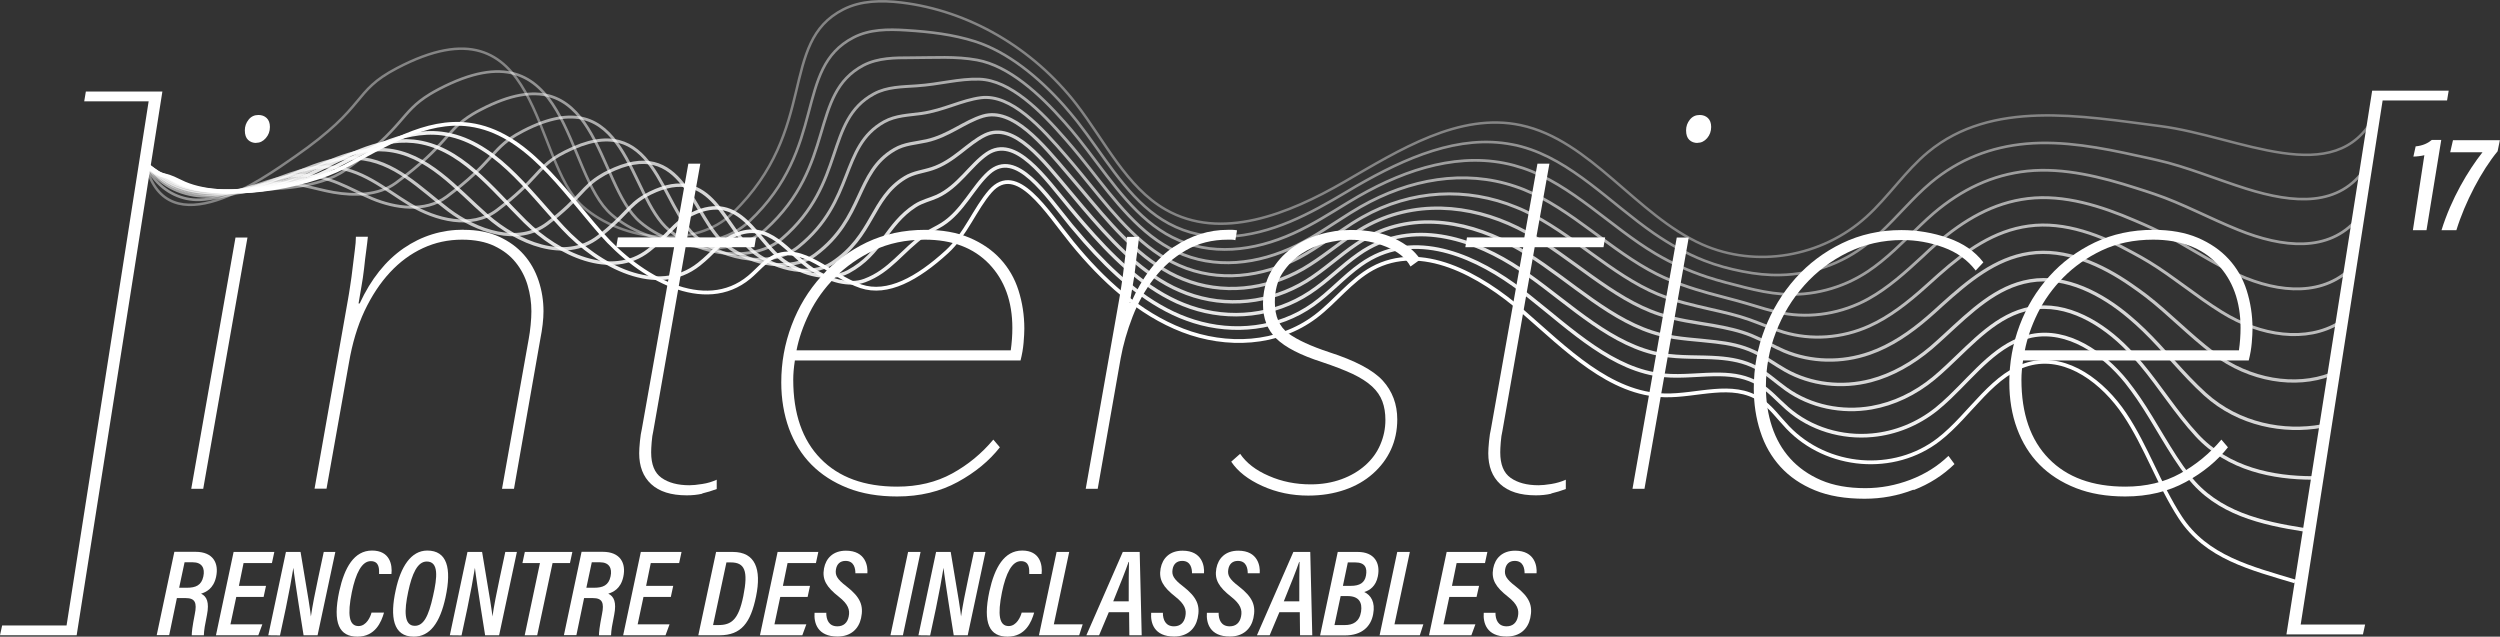 <?xml version="1.0" encoding="utf-8"?>
<!-- Generator: Adobe Illustrator 27.8.0, SVG Export Plug-In . SVG Version: 6.00 Build 0)  -->
<svg version="1.1" id="Calque_1" xmlns="http://www.w3.org/2000/svg" xmlns:xlink="http://www.w3.org/1999/xlink" x="0px" y="0px"
	 viewBox="0 0 198.3 50.5" style="enable-background:new 0 0 198.3 50.5;" xml:space="preserve">
<rect x="0" y="0" width="198.3" height="50.5" fill="#333333" stroke="none"/>
<style type="text/css">
	.st0{fill:#FFFFFF;}
	.st1{opacity:0.4;fill:none;stroke:#FFFFFF;stroke-width:0.2;stroke-miterlimit:10;enable-background:new    ;}
	.st2{opacity:0.47;fill:none;stroke:#FFFFFF;stroke-width:0.21;stroke-miterlimit:10;enable-background:new    ;}
	.st3{opacity:0.53;fill:none;stroke:#FFFFFF;stroke-width:0.22;stroke-miterlimit:10;enable-background:new    ;}
	.st4{opacity:0.6;fill:none;stroke:#FFFFFF;stroke-width:0.23;stroke-miterlimit:10;enable-background:new    ;}
	.st5{opacity:0.67;fill:none;stroke:#FFFFFF;stroke-width:0.24;stroke-miterlimit:10;enable-background:new    ;}
	.st6{opacity:0.73;fill:none;stroke:#FFFFFF;stroke-width:0.26;stroke-miterlimit:10;enable-background:new    ;}
	.st7{opacity:0.8;fill:none;stroke:#FFFFFF;stroke-width:0.27;stroke-miterlimit:10;enable-background:new    ;}
	.st8{opacity:0.87;fill:none;stroke:#FFFFFF;stroke-width:0.28;stroke-miterlimit:10;enable-background:new    ;}
	.st9{opacity:0.93;fill:none;stroke:#FFFFFF;stroke-width:0.29;stroke-miterlimit:10;enable-background:new    ;}
	.st10{fill:none;stroke:#FFFFFF;stroke-width:0.3;stroke-miterlimit:10;}
</style>
<g>
	<g>
		<path class="st0" d="M15.17,38.77l3.51-19.93h0.95l-3.51,19.93C16.12,38.77,15.17,38.77,15.17,38.77z M20.33,11.34
			c-0.26,0-0.48-0.08-0.65-0.24s-0.26-0.41-0.26-0.76c0-0.32,0.1-0.6,0.3-0.85c0.2-0.25,0.46-0.37,0.78-0.37
			c0.26,0,0.48,0.08,0.65,0.24s0.26,0.4,0.26,0.71c0,0.35-0.11,0.64-0.33,0.89s-0.47,0.37-0.76,0.37L20.33,11.34z"/>
		<path class="st0" d="M36.79,18.23c1.07,0,2,0.18,2.79,0.54s1.45,0.84,1.97,1.43s0.91,1.28,1.17,2.06
			c0.26,0.78,0.39,1.59,0.39,2.43c0,0.64-0.09,1.39-0.26,2.25l-2.08,11.83h-0.95l2.12-11.9c0.06-0.32,0.11-0.68,0.15-1.09
			c0.04-0.4,0.06-0.77,0.06-1.09c0-0.69-0.1-1.38-0.3-2.06s-0.52-1.29-0.95-1.82c-0.43-0.54-1-0.97-1.69-1.3s-1.55-0.5-2.56-0.5
			c-1.1,0-2.13,0.22-3.1,0.67c-0.97,0.45-1.84,1.09-2.62,1.93c-0.78,0.84-1.45,1.86-2.02,3.06c-0.56,1.2-0.97,2.57-1.23,4.1
			l-1.78,9.99h-0.95l2.64-14.94c0.06-0.32,0.12-0.71,0.19-1.17c0.07-0.46,0.14-0.93,0.19-1.41c0.06-0.48,0.12-0.93,0.17-1.37
			c0.06-0.44,0.09-0.8,0.09-1.09h0.95c-0.03,0.29-0.07,0.66-0.13,1.09c-0.06,0.44-0.12,0.91-0.17,1.42c-0.06,0.51-0.13,1-0.22,1.49
			c-0.09,0.48-0.16,0.91-0.22,1.29h0.09c0.9-1.94,2.06-3.39,3.49-4.38c1.43-0.98,3.01-1.47,4.75-1.47L36.79,18.23z"/>
		<path class="st0" d="M55.71,39.16c-0.39,0.09-0.8,0.13-1.24,0.13c-1.24,0-2.18-0.3-2.82-0.89s-0.95-1.41-0.95-2.45
			c0-0.23,0.02-0.55,0.06-0.96c0.04-0.4,0.09-0.72,0.15-0.96l2.56-14.42h-4.59l0.13-0.78h4.55l1.04-5.85h0.95l-1.04,5.85h5.46
			l-0.13,0.78h-5.46l-2.56,14.58c-0.06,0.23-0.1,0.53-0.13,0.89c-0.03,0.36-0.04,0.63-0.04,0.8c0,0.96,0.27,1.63,0.82,2.02
			s1.29,0.59,2.21,0.59c0.26,0,0.6-0.03,1.02-0.1c0.42-0.06,0.8-0.18,1.15-0.34v0.74c-0.38,0.14-0.76,0.26-1.15,0.35L55.71,39.16z"
			/>
		<path class="st0" d="M63.05,28.59c-0.09,0.58-0.13,1.09-0.13,1.52c0,2.7,0.72,4.79,2.17,6.27c1.44,1.48,3.47,2.22,6.07,2.22
			c1.65,0,3.1-0.35,4.36-1.04c1.26-0.69,2.35-1.59,3.27-2.69l0.52,0.61c-0.84,1.07-1.95,1.99-3.34,2.75s-2.99,1.15-4.81,1.15
			c-1.47,0-2.78-0.22-3.92-0.67c-1.14-0.45-2.1-1.07-2.88-1.86s-1.37-1.75-1.78-2.86c-0.4-1.11-0.61-2.33-0.61-3.66
			c0-1.56,0.27-3.07,0.82-4.53s1.33-2.75,2.35-3.88c1.01-1.13,2.22-2.02,3.6-2.69c1.39-0.66,2.94-1,4.65-1
			c1.36,0,2.53,0.21,3.52,0.63c0.98,0.42,1.8,0.98,2.45,1.69c0.65,0.71,1.13,1.54,1.43,2.49s0.46,1.96,0.46,3.03
			c0,0.29-0.02,0.66-0.06,1.13c-0.04,0.46-0.12,0.92-0.24,1.39C80.95,28.59,63.05,28.59,63.05,28.59z M80.17,27.81
			c0.09-0.64,0.13-1.24,0.13-1.79c0-2.1-0.61-3.79-1.84-5.08c-1.23-1.28-2.93-1.93-5.09-1.93c-1.53,0-2.89,0.29-4.07,0.85
			c-1.19,0.57-2.2,1.28-3.06,2.14c-0.85,0.86-1.53,1.81-2.04,2.84c-0.51,1.04-0.84,2.02-1.02,2.95h16.99V27.81z"/>
		<path class="st0" d="M93.13,19.57c1.36-0.9,2.77-1.34,4.25-1.34h0.39c0.12,0,0.23,0.02,0.35,0.04l-0.13,0.78
			c-0.12-0.03-0.22-0.04-0.33-0.04h-0.24c-1.27,0-2.39,0.28-3.36,0.85c-0.97,0.56-1.81,1.3-2.51,2.21
			c-0.71,0.91-1.28,1.93-1.71,3.04s-0.75,2.22-0.95,3.32l-1.82,10.34h-0.95l2.64-14.94c0.06-0.32,0.12-0.71,0.19-1.17
			c0.07-0.46,0.14-0.93,0.19-1.41c0.06-0.48,0.12-0.93,0.17-1.37c0.06-0.44,0.09-0.8,0.09-1.09h0.95c-0.03,0.29-0.07,0.65-0.13,1.08
			s-0.12,0.9-0.17,1.41c-0.06,0.51-0.13,1-0.22,1.47c-0.09,0.48-0.16,0.9-0.22,1.28h0.09c0.92-2.08,2.07-3.57,3.42-4.46H93.13z"/>
		<path class="st0" d="M98.37,36c0.49,0.72,1.25,1.31,2.28,1.75c1.02,0.45,2.13,0.67,3.31,0.67c0.9,0,1.71-0.14,2.45-0.41
			s1.36-0.64,1.88-1.1s0.92-1,1.19-1.63c0.27-0.62,0.41-1.28,0.41-1.97c0-0.55-0.08-1.04-0.24-1.47c-0.16-0.43-0.43-0.83-0.82-1.19
			s-0.91-0.69-1.56-1c-0.65-0.3-1.45-0.61-2.41-0.93c-1.71-0.55-2.91-1.17-3.62-1.86s-1.06-1.6-1.06-2.73
			c0-0.98,0.21-1.84,0.63-2.58s0.96-1.35,1.62-1.84s1.41-0.86,2.23-1.1c0.82-0.25,1.65-0.37,2.49-0.37c1.36,0,2.51,0.22,3.45,0.67
			c0.94,0.45,1.62,1,2.06,1.67l-0.78,0.56c-0.35-0.66-0.98-1.18-1.91-1.56s-1.88-0.56-2.86-0.56c-0.61,0-1.26,0.09-1.95,0.26
			c-0.69,0.17-1.34,0.46-1.93,0.85c-0.59,0.39-1.09,0.9-1.5,1.52s-0.61,1.4-0.61,2.32c0,1.13,0.36,1.95,1.08,2.48
			c0.72,0.52,1.79,1.01,3.21,1.48c2.08,0.67,3.5,1.42,4.27,2.26c0.76,0.84,1.15,1.87,1.15,3.08c0,0.87-0.17,1.67-0.5,2.39
			s-0.81,1.36-1.43,1.91s-1.36,0.98-2.23,1.28s-1.83,0.46-2.9,0.46c-1.3,0-2.51-0.25-3.64-0.76s-1.95-1.15-2.47-1.93l0.69-0.61
			L98.37,36z"/>
		<path class="st0" d="M123.05,39.16c-0.39,0.09-0.8,0.13-1.23,0.13c-1.24,0-2.18-0.3-2.82-0.89s-0.95-1.41-0.95-2.45
			c0-0.23,0.02-0.55,0.06-0.96c0.04-0.4,0.09-0.72,0.15-0.96l2.56-14.42h-4.59l0.13-0.78h4.55l1.04-5.85h0.95l-1.04,5.85h5.46
			l-0.13,0.78h-5.46l-2.56,14.58c-0.06,0.23-0.1,0.53-0.13,0.89s-0.04,0.63-0.04,0.8c0,0.96,0.27,1.63,0.82,2.02
			s1.29,0.59,2.21,0.59c0.26,0,0.6-0.03,1.02-0.1s0.8-0.18,1.15-0.34v0.74c-0.38,0.14-0.76,0.26-1.15,0.35L123.05,39.16z"/>
		<path class="st0" d="M129.49,38.77L133,18.84h0.95l-3.51,19.93H129.49z M134.65,11.34c-0.26,0-0.48-0.08-0.65-0.24
			s-0.26-0.41-0.26-0.76c0-0.32,0.1-0.6,0.3-0.85s0.46-0.37,0.78-0.37c0.26,0,0.48,0.08,0.65,0.24s0.26,0.4,0.26,0.71
			c0,0.35-0.11,0.64-0.32,0.89c-0.22,0.25-0.47,0.37-0.76,0.37V11.34z"/>
		<path class="st0" d="M151.78,38.84c-1.23,0.48-2.52,0.72-3.88,0.72c-1.53,0-2.85-0.22-3.94-0.67c-1.1-0.45-2.01-1.07-2.73-1.86
			s-1.26-1.73-1.6-2.8c-0.35-1.07-0.52-2.21-0.52-3.42c0-1.65,0.29-3.22,0.87-4.72s1.39-2.84,2.43-4.01s2.28-2.1,3.71-2.79
			c1.43-0.69,3-1.04,4.7-1.04c1.27,0,2.51,0.21,3.71,0.63c1.2,0.42,2.13,1.06,2.79,1.93l-0.61,0.65c-0.64-0.84-1.49-1.45-2.56-1.84
			c-1.07-0.39-2.15-0.58-3.25-0.58c-1.56,0-3,0.33-4.33,0.98s-2.48,1.52-3.45,2.61s-1.72,2.32-2.25,3.71
			c-0.54,1.39-0.8,2.84-0.8,4.34c0,1.13,0.16,2.18,0.48,3.15c0.32,0.97,0.8,1.82,1.45,2.54s1.47,1.3,2.45,1.72
			c0.98,0.42,2.15,0.63,3.51,0.63c1.21,0,2.4-0.22,3.58-0.67c1.17-0.45,2.17-1.08,3.01-1.89l0.48,0.65c-0.92,0.9-2,1.58-3.23,2.06
			L151.78,38.84z"/>
		<path class="st0" d="M160.47,28.59c-0.09,0.58-0.13,1.09-0.13,1.52c0,2.7,0.72,4.79,2.17,6.27c1.44,1.48,3.47,2.22,6.07,2.22
			c1.65,0,3.1-0.35,4.35-1.04s2.35-1.59,3.27-2.69l0.52,0.61c-0.84,1.07-1.95,1.99-3.34,2.75s-2.99,1.15-4.81,1.15
			c-1.47,0-2.78-0.22-3.92-0.67c-1.14-0.45-2.1-1.07-2.88-1.86s-1.37-1.75-1.78-2.86s-0.61-2.33-0.61-3.66
			c0-1.56,0.27-3.07,0.82-4.53s1.33-2.75,2.35-3.88c1.01-1.13,2.22-2.02,3.61-2.69c1.39-0.66,2.94-1,4.65-1
			c1.36,0,2.53,0.21,3.52,0.63c0.98,0.42,1.8,0.98,2.45,1.69c0.65,0.71,1.13,1.54,1.43,2.49s0.46,1.96,0.46,3.03
			c0,0.29-0.02,0.66-0.06,1.13c-0.04,0.46-0.12,0.92-0.24,1.39L160.47,28.59L160.47,28.59z M177.59,27.81
			c0.09-0.64,0.13-1.24,0.13-1.79c0-2.1-0.61-3.79-1.84-5.08c-1.23-1.28-2.92-1.93-5.09-1.93c-1.53,0-2.89,0.29-4.07,0.85
			s-2.2,1.28-3.05,2.14c-0.85,0.86-1.53,1.81-2.04,2.84c-0.51,1.04-0.84,2.02-1.02,2.95h16.99L177.59,27.81z"/>
	</g>
	<g>
		<path class="st0" d="M14.03,47.44l-0.61,2.94h-0.99l1.4-6.61h1.69c1.38,0,1.86,0.9,1.62,1.99c-0.21,0.95-0.81,1.21-1.19,1.33
			c0.46,0.22,0.66,0.69,0.47,1.67c-0.16,0.78-0.24,1.24-0.25,1.63h-0.96c0-0.23,0.04-0.66,0.24-1.67c0.19-0.92,0.02-1.28-0.72-1.28
			h-0.69L14.03,47.44z M14.21,46.62h0.62c0.69,0,1.15-0.19,1.3-0.9c0.14-0.65-0.11-1.12-0.84-1.12h-0.65
			C14.64,44.6,14.21,46.62,14.21,46.62z"/>
		<path class="st0" d="M20.89,47.35h-2.15l-0.46,2.17h2.53l-0.32,0.87h-3.36l1.4-6.61h3.23l-0.19,0.88h-2.25l-0.37,1.81h2.15
			l-0.19,0.88H20.89z"/>
		<path class="st0" d="M21.28,50.39l1.4-6.61h1.16c0.64,3.75,0.79,4.76,0.82,5.12l0,0c0.12-0.83,0.35-1.99,0.58-3.06l0.44-2.06h0.92
			l-1.41,6.61h-1.11c-0.62-3.86-0.77-4.99-0.81-5.35l0,0c-0.13,0.82-0.35,2.02-0.6,3.21l-0.46,2.15L21.28,50.39L21.28,50.39z"/>
		<path class="st0" d="M30.46,48.59c-0.21,0.74-0.69,1.91-2.11,1.91s-1.99-1.04-1.44-3.6c0.41-1.87,1.17-3.23,2.6-3.23
			s1.62,1.15,1.54,1.86h-0.98c0-0.35,0.05-1.02-0.66-1.02s-1.19,0.96-1.5,2.45c-0.37,1.82-0.22,2.7,0.53,2.7
			c0.63,0,0.95-0.75,1.03-1.07L30.46,48.59L30.46,48.59z"/>
		<path class="st0" d="M35.34,47.38c-0.44,2.04-1.25,3.12-2.52,3.12c-1.65,0-1.9-1.58-1.43-3.7c0.39-1.82,1.2-3.13,2.5-3.13
			C35.46,43.67,35.84,45.06,35.34,47.38z M32.38,46.93c-0.32,1.51-0.35,2.71,0.52,2.71c0.69,0,1.09-0.73,1.45-2.37
			c0.34-1.49,0.46-2.73-0.5-2.73C33.11,44.54,32.68,45.52,32.38,46.93z"/>
		<path class="st0" d="M35.68,50.39l1.4-6.61h1.16c0.64,3.75,0.79,4.76,0.82,5.12l0,0c0.12-0.83,0.35-1.99,0.58-3.06l0.44-2.06H41
			l-1.41,6.61h-1.11c-0.62-3.86-0.77-4.99-0.81-5.35l0,0c-0.13,0.82-0.35,2.02-0.6,3.21l-0.46,2.15L35.68,50.39L35.68,50.39z"/>
		<path class="st0" d="M42.83,44.66h-1.39l0.19-0.88h3.77l-0.19,0.88h-1.38l-1.22,5.73h-0.99L42.83,44.66L42.83,44.66z"/>
		<path class="st0" d="M46.33,47.44l-0.61,2.94h-0.99l1.4-6.61h1.69c1.38,0,1.86,0.9,1.62,1.99c-0.21,0.95-0.81,1.21-1.19,1.33
			c0.46,0.22,0.66,0.69,0.47,1.67c-0.16,0.78-0.24,1.24-0.25,1.63h-0.96c0-0.23,0.04-0.66,0.24-1.67c0.19-0.92,0.02-1.28-0.72-1.28
			h-0.69L46.33,47.44z M46.51,46.62h0.62c0.69,0,1.15-0.19,1.3-0.9c0.14-0.65-0.11-1.12-0.84-1.12h-0.65
			C46.94,44.6,46.51,46.62,46.51,46.62z"/>
		<path class="st0" d="M53.19,47.35h-2.15l-0.46,2.17h2.53l-0.32,0.87h-3.36l1.4-6.61h3.23l-0.19,0.88h-2.25l-0.37,1.81h2.15
			l-0.19,0.88H53.19z"/>
		<path class="st0" d="M56.8,43.78h1.33c1.77,0,2.29,1.35,1.84,3.53c-0.43,2.09-1.17,3.08-2.9,3.08h-1.68L56.8,43.78L56.8,43.78z
			 M56.56,49.58h0.42c1.03,0,1.6-0.42,1.98-2.3c0.41-2.03,0.1-2.67-1-2.67h-0.34L56.56,49.58L56.56,49.58z"/>
		<path class="st0" d="M64.04,47.35h-2.15l-0.46,2.17h2.53l-0.32,0.87h-3.36l1.4-6.61h3.23l-0.19,0.88h-2.25l-0.37,1.81h2.15
			l-0.19,0.88H64.04z"/>
		<path class="st0" d="M65.54,48.62c0,0.53,0.2,1.06,0.88,1.06c0.48,0,0.8-0.27,0.9-0.78c0.11-0.53-0.04-0.98-0.79-1.57
			c-0.98-0.77-1.33-1.36-1.17-2.24c0.15-0.81,0.72-1.41,1.74-1.41c1.57,0,1.75,1.24,1.7,1.79h-0.95c0-0.34-0.08-0.98-0.78-0.98
			c-0.44,0-0.69,0.26-0.76,0.66c-0.08,0.46,0.06,0.77,0.82,1.35c1.14,0.88,1.38,1.55,1.17,2.53c-0.18,0.83-0.79,1.46-1.87,1.46
			c-1.59,0-1.88-1.08-1.82-1.88h0.95L65.54,48.62z"/>
		<path class="st0" d="M73.02,43.78l-1.4,6.61h-0.99l1.4-6.61H73.02z"/>
		<path class="st0" d="M72.85,50.39l1.4-6.61h1.16c0.64,3.75,0.79,4.76,0.82,5.12l0,0c0.12-0.83,0.35-1.99,0.58-3.06l0.44-2.06h0.92
			l-1.41,6.61h-1.11c-0.62-3.86-0.77-4.99-0.81-5.35l0,0c-0.13,0.82-0.35,2.02-0.6,3.21l-0.46,2.15L72.85,50.39L72.85,50.39z"/>
		<path class="st0" d="M82.03,48.59c-0.21,0.74-0.69,1.91-2.11,1.91s-1.99-1.04-1.44-3.6c0.41-1.87,1.17-3.23,2.6-3.23
			s1.62,1.15,1.54,1.86h-0.98c0-0.35,0.05-1.02-0.66-1.02s-1.19,0.96-1.5,2.45c-0.37,1.82-0.22,2.7,0.53,2.7
			c0.63,0,0.95-0.75,1.03-1.07h0.98L82.03,48.59z"/>
		<path class="st0" d="M83.82,43.78h0.99l-1.22,5.74h2.29l-0.28,0.87h-3.19l1.4-6.61L83.82,43.78z"/>
		<path class="st0" d="M87.95,48.56l-0.77,1.83h-1.01l2.89-6.61h1.34l0.16,6.61h-0.98l-0.02-1.83h-1.6H87.95z M89.53,47.7
			c0-1.4,0-2.52,0.02-3.13h-0.03c-0.21,0.62-0.67,1.78-1.22,3.13H89.53z"/>
		<path class="st0" d="M92.24,48.62c0,0.53,0.21,1.06,0.88,1.06c0.48,0,0.8-0.27,0.9-0.78c0.11-0.53-0.04-0.98-0.79-1.57
			c-0.98-0.77-1.33-1.36-1.17-2.24c0.15-0.81,0.72-1.41,1.74-1.41c1.57,0,1.75,1.24,1.7,1.79h-0.95c0-0.34-0.08-0.98-0.78-0.98
			c-0.44,0-0.69,0.26-0.76,0.66c-0.08,0.46,0.06,0.77,0.82,1.35c1.14,0.88,1.38,1.55,1.17,2.53c-0.18,0.83-0.79,1.46-1.87,1.46
			c-1.59,0-1.88-1.08-1.82-1.88h0.95L92.24,48.62z"/>
		<path class="st0" d="M96.66,48.62c0,0.53,0.2,1.06,0.88,1.06c0.48,0,0.8-0.27,0.9-0.78c0.11-0.53-0.04-0.98-0.79-1.57
			c-0.98-0.77-1.33-1.36-1.17-2.24c0.15-0.81,0.72-1.41,1.74-1.41c1.57,0,1.75,1.24,1.7,1.79h-0.95c0-0.34-0.08-0.98-0.78-0.98
			c-0.44,0-0.69,0.26-0.76,0.66c-0.08,0.46,0.06,0.77,0.82,1.35c1.14,0.88,1.38,1.55,1.17,2.53c-0.18,0.83-0.79,1.46-1.87,1.46
			c-1.59,0-1.88-1.08-1.82-1.88h0.95L96.66,48.62z"/>
		<path class="st0" d="M101.48,48.56l-0.77,1.83H99.7l2.89-6.61h1.34l0.16,6.61h-0.97l-0.02-1.83h-1.6H101.48z M103.06,47.7
			c0-1.4,0-2.52,0.02-3.13h-0.03c-0.21,0.62-0.67,1.78-1.22,3.13H103.06z"/>
		<path class="st0" d="M106.11,43.78h1.59c1.31,0,1.81,0.87,1.59,1.94c-0.16,0.79-0.65,1.11-1.08,1.24
			c0.53,0.24,0.89,0.81,0.71,1.75c-0.18,1.02-0.94,1.69-2.22,1.69h-1.99L106.11,43.78L106.11,43.78z M105.85,49.58h0.83
			c0.62,0,1.15-0.25,1.28-1.06c0.11-0.74-0.17-1.24-1.08-1.24h-0.54C106.34,47.28,105.85,49.58,105.85,49.58z M107.15,46.47
			c0.71,0,1.1-0.25,1.2-0.82c0.11-0.61-0.07-1.04-0.86-1.04h-0.58l-0.39,1.86C106.52,46.47,107.15,46.47,107.15,46.47z"/>
		<path class="st0" d="M110.84,43.78h0.99l-1.22,5.74h2.29l-0.28,0.87h-3.19l1.4-6.61L110.84,43.78z"/>
		<path class="st0" d="M117.12,47.35h-2.16l-0.46,2.17h2.53l-0.32,0.87h-3.36l1.4-6.61h3.23l-0.19,0.88h-2.25l-0.37,1.81h2.15
			L117.12,47.35L117.12,47.35z"/>
		<path class="st0" d="M118.62,48.62c0,0.53,0.21,1.06,0.88,1.06c0.48,0,0.8-0.27,0.9-0.78c0.11-0.53-0.04-0.98-0.79-1.57
			c-0.98-0.77-1.33-1.36-1.17-2.24c0.15-0.81,0.72-1.41,1.74-1.41c1.57,0,1.75,1.24,1.7,1.79h-0.95c0-0.34-0.08-0.98-0.78-0.98
			c-0.44,0-0.69,0.26-0.76,0.66c-0.08,0.46,0.06,0.77,0.82,1.35c1.14,0.88,1.38,1.55,1.17,2.53c-0.18,0.83-0.79,1.46-1.87,1.46
			c-1.59,0-1.88-1.08-1.82-1.88h0.95L118.62,48.62z"/>
	</g>
	<g>
		<path class="st0" d="M0.17,49.61h5.11l6.51-41.57H6.68l0.13-0.78h6.07l-6.8,43.13H0L0.17,49.61z"/>
		<path class="st0" d="M181.36,50.32l6.8-43.13h6.07l-0.13,0.78h-5.11l-6.5,41.57h5.11l-0.17,0.78
			C187.43,50.32,181.36,50.32,181.36,50.32z"/>
		<g>
			<path class="st0" d="M191.39,18.26l0.91-5.95c-0.22,0.06-0.63,0.11-0.87,0.11l0.18-0.81c0.57-0.05,1-0.27,1.28-0.51h0.75
				l-1.17,7.16C192.47,18.26,191.39,18.26,191.39,18.26z"/>
			<path class="st0" d="M198.29,11.12L198.11,12c-1.26,1.52-2.59,4.04-3.27,6.26h-1.18c0.78-2.52,2.13-4.76,3.25-6.18h-2.56
				l0.22-0.96h3.73H198.29z"/>
		</g>
	</g>
</g>
<g>
	<path class="st1" d="M188.37,9.16c-3.11,6.01-10.76,1.64-17.04,0.84S158,7.89,152.95,12.05c-1.82,1.5-3.16,3.57-4.91,5.15
		c-3.55,3.21-8.75,4.08-13.02,2.19c-5.23-2.32-8.85-8.28-14.39-9.46c-4.88-1.04-9.62,1.96-14.01,4.5s-9.77,4.72-14.17,2.19
		c-3.1-1.78-4.81-5.42-7.06-8.34c-3.47-4.49-8.56-7.44-13.91-8.08c-1.55-0.18-3.18-0.17-4.59,0.55c-5.16,2.62-1.93,9.49-8.77,16.15
		c-2.96,2.88-8.67,2.29-11.87-0.5c-4.11-3.57-3.2-17.06-14.77-10.99c-3.59,1.88-2.23,2.94-8.07,7c-2.63,1.83-10.11,7.2-11.82,0.76"
		/>
	<path class="st2" d="M187.67,13.27c-2.09,3.17-5.72,2.88-9.49,1.7c-2.36-0.74-4.78-1.76-7.07-2.27c-0.52-0.12-1.05-0.24-1.59-0.35
		c-2.83-0.63-5.88-1.21-8.79-0.95c-2.79,0.25-5.34,1.22-7.58,3.09c-0.36,0.3-0.71,0.63-1.05,0.96c-1.35,1.33-2.57,2.8-4.02,3.92
		c-1.99,1.56-4.42,2.39-6.83,2.44c-1.01,0.03-2.01-0.08-3.03-0.28c-1.03-0.2-2.05-0.47-3.04-0.86c-1.41-0.55-2.72-1.29-3.99-2.16
		c-3.47-2.4-6.53-5.8-10.5-6.88c-0.25-0.07-0.5-0.13-0.75-0.17c-4.21-0.82-8.45,1.05-12.37,3.31c-0.27,0.16-0.54,0.32-0.81,0.48
		c-1.41,0.84-2.9,1.69-4.43,2.33c-3.2,1.34-6.63,1.77-9.62,0.15c-0.34-0.18-0.66-0.39-0.98-0.61c-2.56-1.83-4.25-4.89-6.28-7.48
		c-0.35-0.44-0.71-0.87-1.08-1.29c-2.01-2.25-4.44-4.23-7.02-5.06c-1.77-0.56-3.57-0.77-5.48-0.89c-1.42-0.09-2.89-0.09-4.18,0.58
		c-4.75,2.46-2.01,8.69-8.27,14.59c-1.36,1.28-3.33,1.78-5.33,1.65c-2.02-0.13-4.08-0.91-5.57-2.19
		c-3.85-3.29-3.23-15.43-13.71-9.96c-0.26,0.14-0.5,0.27-0.71,0.4c-2.43,1.49-1.91,2.56-6.7,6.01c-1.04,0.75-2.54,1.15-3.97,1.35
		c-1.26,0.18-2.61,0.15-4.09,0.4c-1.25,0.21-2.45,0.59-3.55,0.62c-1.3,0.03-2.69-0.53-3.68-1.84c-0.26-0.35-0.27-0.45-0.54-0.87"/>
	<path class="st3" d="M186.97,17.38c-2.26,2.64-5.89,2.29-9.44,0.85c-2.24-0.9-4.47-2.11-6.62-2.83c-0.49-0.17-0.99-0.33-1.5-0.49
		c-2.69-0.86-5.71-1.64-8.61-1.34c-2.77,0.29-5.21,1.46-7.42,3.34c-0.36,0.31-0.71,0.63-1.05,0.96c-1.37,1.31-2.67,2.66-4.17,3.66
		c-2.05,1.36-4.48,1.97-6.82,1.79c-0.97-0.07-1.93-0.27-2.93-0.52s-2.04-0.51-3.04-0.84c-1.42-0.47-2.76-1.07-4.06-1.84
		c-3.55-2.11-6.64-5.49-10.52-6.79c-0.25-0.08-0.49-0.15-0.73-0.22c-4.11-1.09-8.4,0.22-12.32,2.47c-0.27,0.16-0.54,0.32-0.81,0.48
		c-1.4,0.85-2.83,1.77-4.34,2.45c-3.13,1.42-6.58,1.84-9.6,0.31c-0.34-0.17-0.68-0.37-0.99-0.58c-2.61-1.75-4.41-4.69-6.47-7.26
		c-0.35-0.44-0.71-0.86-1.08-1.28c-2.01-2.28-4.44-4.48-6.95-4.94c-1.7-0.31-3.37-0.18-5.23-0.18c-1.28,0-2.61,0-3.78,0.6
		c-4.34,2.3-2.1,7.88-7.78,13.03c-1.25,1.14-3.05,1.56-4.86,1.42c-1.84-0.14-3.7-0.86-5.06-2.01c-3.58-3.01-3.26-13.8-12.64-8.93
		c-0.24,0.12-0.45,0.24-0.65,0.36c-2.22,1.35-1.85,2.33-6.1,5.46c-1.37,1.01-3.32,1.03-4.94,0.75c-1.5-0.26-3.03-0.87-4.88-0.72
		c-1.53,0.12-2.98,0.74-4.34,0.96c-1.52,0.25-3.55-0.16-4.84-1.46c-0.45-0.45-0.34-0.39-0.82-0.94"/>
	<path class="st4" d="M186.26,21.48c-2.43,2.12-6.05,1.7-9.39,0c-2.12-1.07-4.16-2.46-6.18-3.39c-0.46-0.21-0.93-0.42-1.41-0.62
		c-2.56-1.1-5.54-2.07-8.43-1.72c-2.75,0.33-5.08,1.7-7.27,3.6c-0.36,0.31-0.71,0.63-1.05,0.96c-1.39,1.29-2.77,2.53-4.32,3.39
		c-2.11,1.17-4.55,1.56-6.81,1.14c-0.93-0.17-1.85-0.47-2.82-0.76s-2.03-0.54-3.03-0.82c-1.43-0.4-2.81-0.86-4.13-1.52
		c-3.63-1.82-6.76-5.17-10.54-6.7c-0.24-0.1-0.48-0.18-0.71-0.26c-4.01-1.35-8.35-0.6-12.26,1.63c-0.27,0.16-0.54,0.32-0.8,0.48
		c-1.39,0.87-2.77,1.84-4.25,2.58c-3.07,1.51-6.53,1.92-9.57,0.48c-0.35-0.16-0.69-0.35-1.01-0.55c-2.67-1.66-4.57-4.49-6.65-7.04
		c-0.35-0.43-0.71-0.86-1.07-1.27c-2.01-2.31-4.42-4.73-6.88-4.81c-1.62-0.05-3.15,0.41-4.98,0.53c-1.13,0.08-2.33,0.07-3.37,0.63
		c-3.94,2.13-2.19,7.07-7.28,11.47c-1.14,0.99-2.77,1.33-4.4,1.19c-1.65-0.14-3.31-0.8-4.56-1.83c-3.32-2.73-3.29-12.17-11.58-7.89
		c-0.21,0.11-0.41,0.22-0.58,0.32c-2.01,1.21-1.79,2.14-5.51,4.91c-1.69,1.26-4.1,0.9-5.91,0.14s-3.45-1.89-5.67-1.85
		c-1.81,0.03-3.52,0.88-5.14,1.3c-1.76,0.46-4.43,0.24-6.01-1.08c-0.64-0.54-0.42-0.33-1.1-1.01"/>
	<path class="st5" d="M185.56,25.59c-2.6,1.59-6.22,1.1-9.34-0.84c-2-1.24-3.85-2.81-5.74-3.96c-0.43-0.26-0.87-0.51-1.32-0.75
		c-2.42-1.34-5.37-2.51-8.25-2.11c-2.73,0.37-4.95,1.94-7.11,3.85c-0.36,0.32-0.71,0.64-1.06,0.95c-1.41,1.27-2.87,2.41-4.47,3.13
		c-2.17,0.98-4.62,1.14-6.8,0.49c-0.9-0.27-1.76-0.66-2.72-1s-2.01-0.58-3.03-0.81c-1.44-0.33-2.85-0.65-4.2-1.2
		c-3.7-1.53-6.87-4.87-10.56-6.6c-0.23-0.11-0.46-0.21-0.69-0.3c-3.91-1.61-8.3-1.42-12.21,0.79c-0.27,0.15-0.54,0.32-0.8,0.48
		c-1.38,0.88-2.71,1.92-4.16,2.7c-3.01,1.6-6.48,2-9.55,0.65c-0.35-0.15-0.7-0.33-1.03-0.52c-2.72-1.57-4.73-4.28-6.83-6.83
		c-0.35-0.43-0.71-0.85-1.07-1.27c-2.02-2.34-4.4-4.99-6.81-4.69c-1.55,0.2-2.93,0.99-4.72,1.25c-0.99,0.14-2.04,0.15-2.96,0.66
		c-3.53,1.97-2.28,6.26-6.79,9.91c-1.04,0.84-2.49,1.11-3.93,0.97c-1.46-0.15-2.93-0.74-4.06-1.64c-3.05-2.45-3.31-10.52-10.51-6.86
		c-0.19,0.1-0.36,0.19-0.52,0.28c-1.8,1.07-1.71,1.95-4.91,4.36c-2.02,1.52-4.87,0.75-6.89-0.46s-3.88-2.91-6.47-2.98
		c-2.09-0.05-4.05,1.01-5.94,1.64c-1.99,0.66-5.32,0.66-7.17-0.7c-0.84-0.62-0.5-0.27-1.38-1.07"/>
	<path class="st6" d="M184.86,29.7c-2.77,1.06-6.39,0.51-9.3-1.69c-1.88-1.42-3.54-3.16-5.3-4.52c-0.39-0.3-0.81-0.6-1.23-0.89
		c-2.28-1.58-5.19-2.94-8.07-2.5c-2.7,0.41-4.82,2.18-6.95,4.1c-0.35,0.32-0.7,0.64-1.06,0.95c-1.44,1.25-2.97,2.28-4.63,2.86
		c-2.23,0.79-4.68,0.73-6.79-0.16c-0.86-0.37-1.68-0.86-2.61-1.24s-2-0.61-3.02-0.79c-1.45-0.25-2.89-0.43-4.27-0.89
		c-3.78-1.24-6.98-4.55-10.58-6.51c-0.23-0.12-0.45-0.24-0.67-0.35c-3.81-1.88-8.25-2.25-12.16-0.05c-0.27,0.15-0.54,0.32-0.79,0.49
		c-1.37,0.9-2.65,2-4.07,2.82c-2.94,1.69-6.43,2.07-9.52,0.81c-0.36-0.14-0.71-0.31-1.05-0.49c-2.77-1.49-4.89-4.08-7.01-6.61
		c-0.35-0.42-0.71-0.84-1.07-1.26c-2.02-2.37-4.38-5.27-6.74-4.57c-1.47,0.44-2.7,1.56-4.47,1.96c-0.84,0.19-1.76,0.22-2.55,0.69
		c-3.12,1.81-2.39,5.45-6.29,8.35c-0.93,0.69-2.2,0.89-3.46,0.74c-1.27-0.15-2.55-0.68-3.55-1.46c-2.79-2.17-3.34-8.89-9.45-5.83
		c-0.17,0.08-0.32,0.16-0.46,0.25c-1.59,0.93-1.63,1.77-4.31,3.81c-2.34,1.78-5.64,0.61-7.86-1.07s-4.3-3.93-7.26-4.1
		c-2.37-0.14-4.59,1.14-6.74,1.97s-6.21,1.08-8.34-0.32c-1.04-0.69-0.58-0.21-1.66-1.14"/>
	<path class="st7" d="M184.15,33.8c-2.95,0.53-6.55-0.09-9.25-2.54c-1.75-1.59-3.23-3.51-4.86-5.08c-0.36-0.35-0.74-0.69-1.13-1.02
		c-2.14-1.82-5.02-3.37-7.89-2.88c-2.68,0.45-4.69,2.43-6.79,4.36c-0.35,0.32-0.7,0.64-1.06,0.95c-1.46,1.23-3.07,2.15-4.78,2.6
		c-2.29,0.6-4.75,0.32-6.77-0.82c-0.82-0.46-1.59-1.05-2.51-1.48c-0.96-0.45-1.98-0.65-3.02-0.77c-1.46-0.18-2.94-0.22-4.34-0.57
		c-3.86-0.95-7.1-4.23-10.6-6.41c-0.22-0.14-0.44-0.27-0.65-0.39c-3.71-2.16-8.2-3.07-12.1-0.89c-0.27,0.15-0.53,0.32-0.79,0.49
		c-1.36,0.91-2.59,2.08-3.98,2.94c-2.88,1.77-6.38,2.15-9.5,0.98c-0.36-0.14-0.72-0.29-1.07-0.46c-2.82-1.4-5.05-3.88-7.19-6.39
		c-0.36-0.42-0.71-0.84-1.06-1.26c-2.02-2.39-4.37-5.55-6.67-4.45c-1.39,0.67-2.47,2.1-4.21,2.67c-0.69,0.23-1.47,0.3-2.14,0.71
		c-2.71,1.65-2.5,4.62-5.8,6.79c-0.83,0.55-1.92,0.67-2.99,0.51c-1.08-0.16-2.17-0.62-3.05-1.27c-2.53-1.88-3.37-7.26-8.38-4.8
		c-0.14,0.07-0.27,0.14-0.39,0.21c-1.37,0.79-1.55,1.59-3.72,3.26c-2.67,2.05-6.4,0.46-8.83-1.67s-4.72-4.95-8.05-5.23
		c-2.65-0.22-5.13,1.27-7.53,2.31s-7.1,1.52-9.5,0.06c-1.25-0.76-0.65-0.15-1.94-1.21"/>
	<path class="st8" d="M183.45,37.91c-3.12,0-6.71-0.69-9.2-3.39c-1.63-1.76-2.92-3.85-4.42-5.64c-0.33-0.39-0.68-0.78-1.04-1.15
		c-2-2.07-4.85-3.8-7.71-3.27c-2.66,0.49-4.56,2.67-6.64,4.61c-0.35,0.33-0.7,0.64-1.06,0.94c-1.48,1.22-3.17,2.02-4.93,2.33
		c-2.35,0.41-4.82-0.09-6.76-1.47c-0.79-0.56-1.51-1.25-2.4-1.72c-0.95-0.5-1.97-0.68-3.01-0.76c-1.47-0.11-2.98,0-4.42-0.25
		c-3.94-0.66-7.22-3.91-10.62-6.32c-0.21-0.15-0.42-0.29-0.63-0.43c-3.61-2.42-8.15-3.9-12.05-1.73c-0.27,0.15-0.53,0.31-0.78,0.49
		c-1.34,0.93-2.52,2.16-3.89,3.06c-2.82,1.86-6.33,2.23-9.47,1.15c-0.37-0.13-0.73-0.27-1.08-0.43c-2.87-1.32-5.21-3.67-7.38-6.17
		c-0.36-0.41-0.71-0.83-1.06-1.25c-2.02-2.42-4.36-5.84-6.61-4.32c-1.32,0.9-2.26,2.61-3.96,3.39c-0.55,0.25-1.19,0.38-1.74,0.74
		c-2.3,1.49-2.63,3.79-5.3,5.23c-0.73,0.39-1.64,0.44-2.52,0.28c-0.9-0.16-1.79-0.56-2.54-1.09c-2.27-1.6-3.4-5.63-7.32-3.77
		c-0.12,0.06-0.23,0.11-0.33,0.17c-1.16,0.65-1.46,1.42-3.12,2.71c-2.98,2.32-7.17,0.32-9.81-2.28s-5.15-5.97-8.84-6.36
		c-2.93-0.3-5.68,1.41-8.33,2.65s-7.99,1.95-10.66,0.44c-1.45-0.82-0.73-0.09-2.22-1.28"/>
	<path class="st9" d="M182.75,42.02c-3.29-0.52-6.87-1.29-9.15-4.24c-1.5-1.94-2.61-4.2-3.98-6.2c-0.3-0.44-0.62-0.87-0.95-1.29
		c-1.86-2.31-4.68-4.23-7.53-3.65c-2.64,0.53-4.43,2.91-6.48,4.87c-0.35,0.33-0.7,0.65-1.06,0.94c-1.5,1.2-3.27,1.9-5.08,2.07
		c-2.41,0.23-4.89-0.49-6.75-2.12c-0.75-0.65-1.42-1.44-2.29-1.96c-0.93-0.55-1.95-0.72-3.01-0.74c-1.48-0.03-3.02,0.21-4.49,0.07
		c-4.02-0.37-7.33-3.6-10.65-6.22c-0.21-0.16-0.41-0.32-0.61-0.48c-3.51-2.69-8.1-4.72-12-2.57c-0.27,0.15-0.53,0.31-0.78,0.49
		c-1.33,0.94-2.46,2.23-3.8,3.18c-2.75,1.95-6.28,2.31-9.44,1.32c-0.37-0.12-0.74-0.25-1.1-0.4c-2.92-1.23-5.37-3.47-7.56-5.95
		c-0.36-0.41-0.71-0.82-1.06-1.24c-2.02-2.45-4.37-6.14-6.54-4.2c-1.26,1.13-2.08,3.07-3.71,4.1c-0.42,0.27-0.9,0.46-1.33,0.77
		c-1.88,1.33-2.78,2.92-4.81,3.68c-0.63,0.24-1.36,0.22-2.06,0.06c-0.71-0.17-1.41-0.5-2.04-0.9c-2.02-1.31-3.43-4-6.25-2.74
		c-0.09,0.04-0.18,0.08-0.27,0.13c-0.95,0.51-1.37,1.24-2.53,2.16c-3.29,2.61-7.93,0.18-10.78-2.88s-5.57-6.99-9.63-7.49
		c-3.21-0.39-6.22,1.54-9.13,2.99s-8.88,2.39-11.83,0.82c-1.66-0.89-0.81-0.03-2.5-1.35"/>
	<path class="st10" d="M182.04,46.12c-3.46-1.05-7.03-1.89-9.11-5.09c-1.68-2.58-2.69-5.63-4.4-8.18s-4.51-4.66-7.36-4.04
		c-3.06,0.67-4.84,4.09-7.39,6.06c-3.54,2.74-8.85,2.31-11.98-0.97c-0.72-0.75-1.34-1.64-2.19-2.2c-2.2-1.45-5-0.28-7.56-0.34
		c-4.36-0.09-7.85-3.69-11.26-6.65s-8.05-5.54-11.94-3.41c-1.7,0.93-2.93,2.62-4.49,3.8c-3.01,2.28-7.08,2.44-10.54,1.11
		s-6.36-3.99-8.79-6.97c-2.02-2.48-4.38-6.43-6.47-4.08c-1.2,1.36-1.98,3.47-3.45,4.81c-2.34,2.14-4.71,3.44-6.82,2.74
		c-2.4-0.8-4.65-3.46-6.93-2.33c-0.74,0.37-1.28,1.07-1.93,1.61c-3.55,2.95-8.68,0.04-11.76-3.49s-6-8.01-10.42-8.61
		c-3.49-0.48-6.76,1.67-9.93,3.33s-9.76,2.83-12.99,1.19c-1.86-0.94-0.89,0.03-2.78-1.42"/>
</g>
</svg>
